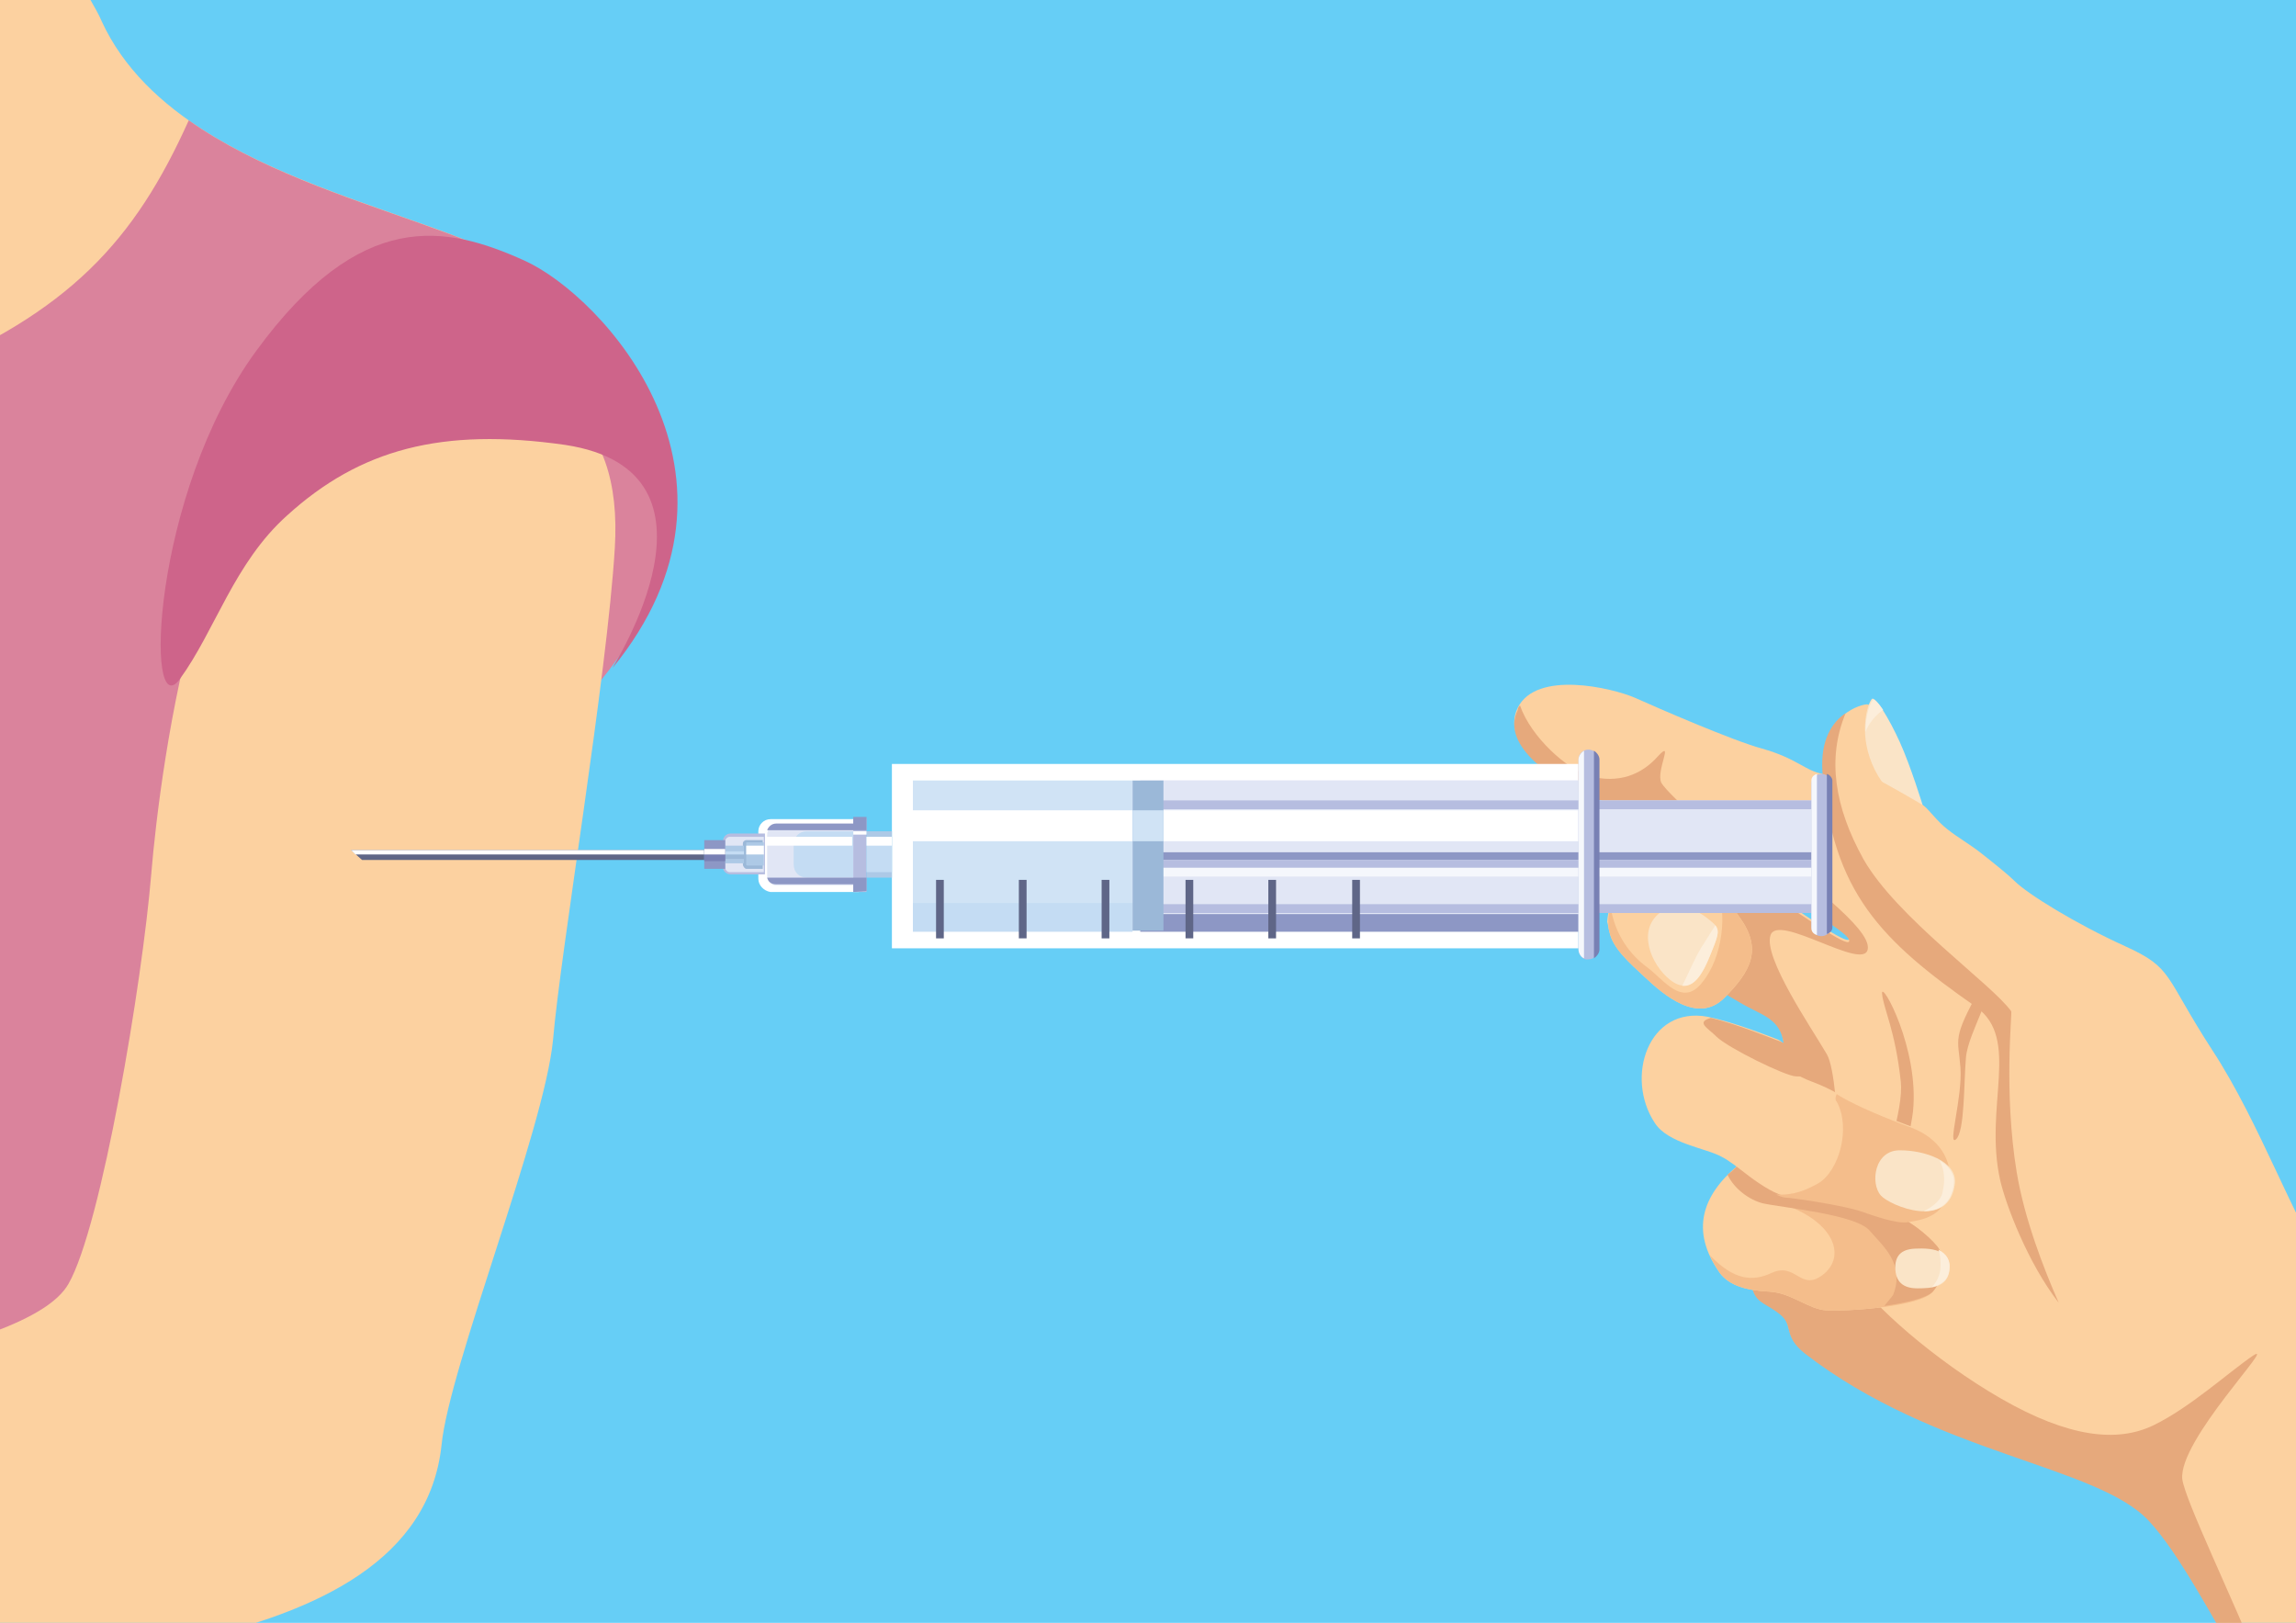 <?xml version="1.0" encoding="utf-8"?>
<!-- Generator: Adobe Illustrator 24.3.0, SVG Export Plug-In . SVG Version: 6.00 Build 0)  -->
<svg version="1.1" id="Layer_1" xmlns="http://www.w3.org/2000/svg" xmlns:xlink="http://www.w3.org/1999/xlink" x="0px" y="0px"
	 viewBox="0 0 208 147" style="enable-background:new 0 0 208 147;" xml:space="preserve">
<style type="text/css">
	.st0{fill:#66CEF6;}
	.st1{clip-path:url(#SVGID_2_);}
	.st2{fill-rule:evenodd;clip-rule:evenodd;fill:#FCD1A0;}
	.st3{fill-rule:evenodd;clip-rule:evenodd;fill:#DA839C;}
	.st4{fill-rule:evenodd;clip-rule:evenodd;fill:#CE648A;}
	.st5{fill-rule:evenodd;clip-rule:evenodd;fill:#FAE4C7;}
	.st6{fill-rule:evenodd;clip-rule:evenodd;fill:#FCEEDB;}
	.st7{fill-rule:evenodd;clip-rule:evenodd;fill:#E6A97C;}
	.st8{fill-rule:evenodd;clip-rule:evenodd;fill:#F4BD8B;}
	.st9{fill:none;}
	.st10{fill-rule:evenodd;clip-rule:evenodd;fill:#FFFFFF;}
	.st11{fill:#FFFFFF;}
	.st12{fill:#E1E6F5;}
	.st13{fill:#B6BDE0;}
	.st14{fill:#D0E3F5;}
	.st15{fill-rule:evenodd;clip-rule:evenodd;fill:#E1E6F5;}
	.st16{fill-rule:evenodd;clip-rule:evenodd;fill:#C4DCF3;}
	.st17{fill-rule:evenodd;clip-rule:evenodd;fill:#B6BDE0;}
	.st18{fill-rule:evenodd;clip-rule:evenodd;fill:#9BB8D8;}
	.st19{fill-rule:evenodd;clip-rule:evenodd;fill:#ADC9E6;}
	.st20{fill:#ADC9E6;}
	.st21{fill:#9BB8D8;}
	.st22{fill:#C4DCF3;}
	.st23{fill:#8D97C5;}
	.st24{fill-rule:evenodd;clip-rule:evenodd;fill:#5F6687;}
	.st25{fill:#7880B4;}
	.st26{fill-rule:evenodd;clip-rule:evenodd;fill:#8D97C5;}
	.st27{fill:#F5F7FC;}
	.st28{fill-rule:evenodd;clip-rule:evenodd;fill:#7880B4;}
	.st29{fill-rule:evenodd;clip-rule:evenodd;fill:#F5F7FC;}
	.st30{fill:#5F6687;}
</style>
<path class="st0" d="M0,0h210.2v148.6H0V0z"/>
<g>
	<defs>
		<rect id="SVGID_1_" width="210.2" height="148.6"/>
	</defs>
	<clipPath id="SVGID_2_">
		<use xlink:href="#SVGID_1_"  style="overflow:visible;"/>
	</clipPath>
	<g class="st1">
		<g>
			<path class="st2" d="M51.2,28.5c-2.4-9.3-34.1-9.4-42-26.6C9,1.4,8.6,0.7,8.2,0h-21.6v139.4c14.6,7.7,27.8-3.7,27.8-3.7
				s22.5-36.4,24.7-43.5S51.2,28.5,51.2,28.5L51.2,28.5z"/>
			<path class="st3" d="M51.2,28.5c-1.9-7.3-21.8-8.9-34.1-17.6C12.2,21.8,6.3,28.3-7.6,34c-1.9,0.8-3.8,1.4-5.8,1.8v103.6
				c14.6,7.7,27.8-3.7,27.8-3.7s22.5-36.4,24.7-43.5S51.2,28.5,51.2,28.5L51.2,28.5z"/>
			<path class="st3" d="M39,62.1c6.6,3.7,10.7,5,14.7,0.4s8.5-12,5.8-17.1c-2.7-5-10.1-7.3-10.1-7.3s-6.2,0.2-6.7,0.8
				s-5.2,2.2-5.2,5.6C37.6,48,39,62.1,39,62.1L39,62.1z"/>
			<path class="st2" d="M31.7,35.7c18.4-4.5,24.7,2.2,24,13.9s-4.9,36.4-5.6,44.6c-0.8,8.2-9.4,29.6-10.1,36.7
				c-1.1,10.3-11,15.1-23.2,17.8h-30.1v-24.4c10.2-2.5,17.6-4.7,19.5-8c3-5.2,6.7-27.4,7.5-37.1S18.6,37.5,31.7,35.7L31.7,35.7z"/>
			<path class="st4" d="M51.2,40.3C40,38.7,32.6,40.7,26,46.7c-4.8,4.3-6.5,10.4-9.7,14.8s-2.6-16.7,6.9-29.7s17.2-11.4,24.3-8.2
				s22.2,19.5,8,36.9C55.4,60.5,67,42.7,51.2,40.3L51.2,40.3z"/>
			<path class="st2" d="M174.8,76.1c-1.3-2.6-3.5-9.8-4.8-11.8c-0.2-0.3-0.7-0.5-0.9-0.5c-1,0.1-4.3,1.4-3.9,6.1
				c0.9,10.9,5.3,15.3,13.9,21.3c4.1,2.9,0.7,9,2.2,15.7c0.6,2.9,4.1,11.6,8.3,13.8c4.3,2.3,4.9-18.6,4.9-18.6l-10.6-16.4
				C181.5,82,177.9,79.1,174.8,76.1L174.8,76.1z"/>
			<path class="st5" d="M174.2,73c-1,0.1-3.3-0.7-4.6-3.8c-1.3-3.1-0.3-5.7,0-5.9c0.3-0.2,1.5,1.7,2.5,3.9
				C173.1,69.4,174.2,73,174.2,73L174.2,73z"/>
			<path class="st6" d="M169,66.3c0-1.7,0.5-2.8,0.7-2.9c0.1-0.1,0.5,0.3,0.9,0.9C169.9,64.8,169.3,65.5,169,66.3z"/>
			<path class="st2" d="M228.9,132.8c-8-7.7-15.4-14.6-18.1-18.1c-2.9-3.8-6-12.9-10.4-19.6c-4.4-6.8-3.5-7.4-7.9-9.4
				s-8.8-4.7-10-5.9c-0.5-0.5-1.6-1.4-3-2.5c-1-0.8-2.1-1.4-3.1-2.2c-0.9-0.7-1.6-1.7-2.1-2.1c-0.1-0.1-3.4-2-4.4-2.5
				c-1.6-0.6-2.9,0-4.8-0.4c-1.6-0.3-2.3-1.4-5.5-2.3c-2.6-0.7-9.5-3.7-11.5-4.6c-2.1-0.9-8.9-2.5-10.6,0.9
				c-1.7,3.4,3.8,6.5,5.6,7.5c1.8,1,6.1,1.4,7.1,2.1s12.1,7.6,13.7,8.6s3.9,2.4,3.6,2.8s-4.1-2.3-6.1-3.6s-8.6-4.5-10.7-4
				c-2.1,0.5-2.7,0.8-4,3.6s8.9,8.4,10.9,9.6s3.7,1.4,4,3.8c0.3,2.3-3.2,21.1-2.8,22.3c0.4,1.2,1.3,1.2,2.5,2.2
				c1.2,1,0.2,1.9,2.2,3.5c11.9,9.2,26.5,10.1,31.2,15.2c2.6,2.8,5.6,8.4,8.9,14.2h25.3V132.8z"/>
			<path class="st7" d="M137.7,63.9c-0.1,0.1-0.2,0.2-0.2,0.4c-1.7,3.4,3.8,6.5,5.6,7.5s6.1,1.4,7.1,2.1c1.1,0.7,12.1,7.6,13.7,8.6
				c1.7,1,3.9,2.4,3.6,2.8c-0.3,0.4-4.1-2.3-6.1-3.6c-2-1.3-7.8-4-10-3.5c-2.1,0.5-3.4,0.3-4.7,3c-1.3,2.8,8.9,8.4,10.9,9.6
				c2,1.2,3.7,1.4,4,3.8c0.3,2.3-3.2,21.1-2.8,22.3c0.4,1.2,1.3,1.2,2.5,2.2c1.2,1,0.2,1.9,2.2,3.5c11.9,9.2,26.5,10.1,31.2,15.2
				c2.6,2.8,5.6,8.4,8.9,14.2h1.6c-3.1-7.6-7.2-16-7.5-18c-0.4-3.5,8.7-12.7,6.4-11.2c-2.2,1.5-5.7,4.7-9,6.3
				c-3.3,1.6-7.7,1.1-13.8-2.4c-6.1-3.5-11.9-8.7-13.3-11.1c-1.4-2.4-1.1-17.7-2.5-20.1c-1.4-2.4-5.8-8.8-5.1-10.8
				c0.7-2,8.4,3.3,8.8,1.3c0.4-2-6.5-6.6-7.6-8.3c-1-1.7,1.1-4,0.3-3.2c-0.8,0.8-1.1,1.5-2.6,2.6c-1.4,1.1-8.2-5.1-8.8-6.2
				c-0.5-1.1,1.2-4-0.3-2.4c-1.5,1.7-3.6,2.5-6.2,1.8C142,69.7,138.7,66.8,137.7,63.9L137.7,63.9z"/>
			<path class="st7" d="M163.9,121.1c1.8-2.1,8.8-18.4,8.3-23.1s-1.6-6.7-1.7-8s3.4,5,2.8,10.7C172.6,106.4,167,121.6,163.9,121.1
				L163.9,121.1z"/>
			<path class="st7" d="M179.4,89.5c-2.6,4.7-2,4.5-1.8,7.2c0.2,2.7-1.2,7.2-0.4,6.5s0.7-5.1,0.9-7.4
				C178.3,93.4,181.2,89.2,179.4,89.5z"/>
			<path class="st7" d="M167.2,64.6c-1.2,0.8-2.3,2.4-2.1,5.3c0.9,10.9,5.3,15.3,13.9,21.3c4.1,2.9,0.7,9,2.2,15.7
				c0.5,2.2,2.5,7.5,5.3,11.1c-1.4-3.2-3.1-7.6-3.8-11.8c-1.2-7.3-0.4-14.4-0.5-14.6c-1.8-2.5-10.4-8.5-13.4-13.8
				C166.2,73.1,165.5,68.7,167.2,64.6L167.2,64.6z"/>
			<path class="st2" d="M145.8,84.4c0.3,1.5,1.8,2.8,3.2,4.1c1.7,1.6,4.8,4.3,7.2,1.9c2.4-2.4,3.5-4.4,1.4-7.3
				c-2-2.9-5.1-6.5-8.6-4.7c-1.6,0.8-3.3,3-3.4,5.1C145.7,83.8,145.7,84.1,145.8,84.4L145.8,84.4z"/>
			<path class="st8" d="M145.8,84.4c0.3,1.5,1.8,2.8,3.2,4.1c1.7,1.6,4.8,4.3,7.2,1.9c2.4-2.4,3.5-4.4,1.4-7.3
				c-0.6-0.9-1.3-1.8-2.1-2.7c1,2.2,0.6,6.3-1.3,8.6c-1.8,2.3-3.5-0.3-5-1.4c-1.5-1.1-2.9-2.9-3.3-5.5c-0.1,0.4-0.2,0.9-0.2,1.3
				C145.7,83.8,145.7,84.1,145.8,84.4L145.8,84.4z"/>
			<path class="st5" d="M151,88.5c1.8,1.7,3,0.4,3.9-1.9c0.9-2.3,1.1-2.4-0.2-3.4c-1-0.8-2.5-1.5-3.9-0.8
				C148.3,83.8,149.3,86.9,151,88.5L151,88.5z"/>
			<path class="st6" d="M152.4,89.3c1.1,0.1,1.8-1,2.5-2.7c0.7-1.7,0.9-2.2,0.5-2.8c-0.3,0.5-0.7,1.1-1,1.6
				C153.7,86.4,153,88.1,152.4,89.3L152.4,89.3z"/>
			<path class="st2" d="M155.8,115.3c0.9,1.2,2.5,1.6,4.5,1.7c2,0.1,3.5,1.6,5.2,1.7c1.6,0.1,8.5-0.3,9.6-1.7
				c1.1-1.3,1.2-3.1,0.4-4.1c-0.8-1-2.9-2.7-4.2-2.9c-1.3-0.2-13.2-5-13.9-4.4C154.2,108.3,153.1,111.5,155.8,115.3L155.8,115.3z"/>
			<path class="st8" d="M155.8,115.3c0.9,1.2,2.5,1.6,4.5,1.7c2,0.1,3.5,1.6,5.2,1.7c1.6,0.1,8.5-0.3,9.6-1.7
				c1.1-1.3,1.2-3.1,0.4-4.1c-0.8-1-2.9-2.7-4.2-2.9c-0.7-0.1-4.4-1.5-7.8-2.8c-1.3,1.1-1.9,1.9-0.9,2.3c3.8,1.7,4.5,4.5,2.5,6
				c-2,1.5-2.4-1.2-4.6-0.2c-1.7,0.8-3.4,0.7-5.6-1.6C155.1,114.2,155.4,114.7,155.8,115.3L155.8,115.3z"/>
			<path class="st7" d="M170.7,118.3c2-0.3,3.8-0.7,4.4-1.3c1.1-1.3,1.2-3.1,0.4-4.1c-0.8-1-2.9-2.7-4.2-2.9
				c-1.3-0.2-13.2-5-13.9-4.4c-0.3,0.3-0.6,0.6-0.9,0.8c0.6,1.3,2,2.3,3.2,2.6c1.8,0.4,8.5,1,9.7,2.5c1.2,1.4,3.2,3,2.1,5.8
				C171.3,117.6,171,117.9,170.7,118.3L170.7,118.3z"/>
			<path class="st5" d="M173.7,116.7c1.3,0,2.7-0.1,2.9-1.6c0.2-1.3-0.7-2.1-2.9-2c-1.3,0-2,0.5-2,1.7
				C171.7,116.1,172.4,116.7,173.7,116.7L173.7,116.7z"/>
			<path class="st6" d="M175,116.6c0.8-0.2,1.5-0.6,1.6-1.6c0.1-0.8-0.2-1.4-1-1.8c0.2,0.5,0.2,1,0.2,1.5
				C175.8,115.5,175.4,116.2,175,116.6L175,116.6z"/>
			<path class="st2" d="M149.9,101.7c1.2,1.9,4.7,2.3,6.1,3.1c0.6,0.3,1.5,1,2.4,1.7c1.2,0.9,2.6,1.8,3.6,1.9
				c1.8,0.2,5.3,0.8,6.5,1.2c1.2,0.4,3.3,1.2,4.4,1s3.3-0.4,3.7-3.1c0.4-2.7-1.1-4.5-3.3-5.4c-2.2-0.8-5.1-2-6.6-2.9
				c-0.8-0.5-1.7-0.9-2.5-1.2c-0.8-0.3-1.4-0.6-1.5-0.8c-0.1-0.4-0.5-2.7-1.8-3.1c-0.8-0.3-3.8-1.5-6.2-2
				C149.3,91.1,147.2,97.6,149.9,101.7L149.9,101.7z"/>
			<path class="st8" d="M160.9,108.2c0.4,0.2,0.7,0.3,1.1,0.3c1.8,0.2,5.3,0.8,6.5,1.2c1.2,0.4,3.3,1.2,4.4,1
				c1.1-0.2,3.3-0.4,3.7-3.1c0.4-2.7-1.1-4.5-3.3-5.4c-2.2-0.8-5.1-2-6.6-2.9c-0.1-0.1-0.2-0.1-0.3-0.2c-0.1,0.2-0.2,0.5,0,0.7
				c1.3,2.4,0.2,6.3-1.7,7.4C163.6,107.8,162.5,108.3,160.9,108.2L160.9,108.2z"/>
			<path class="st7" d="M162.7,97.5c1.7,0.1,1.2-0.8,1-1.4c-0.3-0.7-2.1-1.7-2.8-1.9c-0.8-0.3-3.5-1.4-5.9-2
				c-1.4,0.4-0.3,0.9,0.5,1.7C156.5,94.9,161.8,97.5,162.7,97.5z"/>
			<path class="st5" d="M170.4,108.3c0.8,0.9,6.2,3.2,6.7-1.1c0.2-2.1-2.9-3-4.9-3C169.8,104.1,169.4,107.2,170.4,108.3L170.4,108.3
				z"/>
			<path class="st6" d="M174.3,109.7c1.3,0,2.5-0.6,2.7-2.5c0.1-0.9-0.5-1.6-1.3-2.1c0.5,0.9,0.5,1.9,0.3,2.8
				C175.9,108.7,175.1,109.3,174.3,109.7L174.3,109.7z"/>
		</g>
		<path class="st9" d="M0,0h210.2v148.6H0V0z"/>
	</g>
</g>
<path class="st10" d="M68.7,79.6v-4.3c0-0.6,0.5-1.1,1.1-1.1c0,0,0,0,0,0h8v6.6h-8C69.2,80.7,68.7,80.2,68.7,79.6L68.7,79.6z"/>
<path class="st11" d="M80.8,69.2H143v16.7H80.8V69.2z"/>
<path class="st12" d="M143,72.5h22v10.1h-22L143,72.5z"/>
<path class="st12" d="M103.3,70.7H143v13.6h-39.7V70.7z"/>
<path class="st13" d="M103.3,81.9H165v0.8h-61.7V81.9z"/>
<path class="st14" d="M82.7,70.7h19.9v13.6H82.7V70.7z"/>
<g>
	<path class="st15" d="M77.3,80.1v-5.3h-7c-0.4,0-0.8,0.3-0.8,0.8v3.8c0,0.4,0.4,0.8,0.8,0.8H77.3z"/>
	<path class="st16" d="M71.9,78.3v-1.8c0-0.7,0.5-1.2,1.2-1.2h4.2v4.2h-4.2C72.4,79.5,71.9,79,71.9,78.3L71.9,78.3z"/>
	<path class="st17" d="M65.5,78.6v-2.4c0-0.4,0.3-0.7,0.7-0.7c0,0,0,0,0,0h3.1v3.7h-3.1C65.8,79.2,65.5,78.9,65.5,78.6
		C65.5,78.6,65.5,78.6,65.5,78.6L65.5,78.6z"/>
	<path class="st15" d="M69.2,79v-3.2h-3.1c-0.2,0-0.4,0.2-0.4,0.4v2.4c0,0.2,0.2,0.4,0.4,0.4H69.2z"/>
	<path class="st18" d="M67.3,78.3v-1.9c0-0.2,0.2-0.3,0.3-0.3c0,0,0,0,0,0h1.5v2.6h-1.5C67.5,78.7,67.3,78.5,67.3,78.3
		C67.3,78.3,67.3,78.3,67.3,78.3L67.3,78.3z"/>
	<path class="st19" d="M69.2,78.4v-2.1h-1.5c-0.1,0-0.1,0-0.1,0.1v1.9c0,0.1,0.1,0.1,0.1,0.1H69.2z"/>
</g>
<path class="st20" d="M65.5,76.6h1.9v1.6h-1.9V76.6z"/>
<path class="st21" d="M65.5,77.1h1.9v0.7h-1.9V77.1z"/>
<path class="st22" d="M65.5,77.1h1.9v0.3h-1.9V77.1z"/>
<path class="st23" d="M63.8,76.1h1.9v2.6h-1.9V76.1z"/>
<path class="st24" d="M31.8,77L31.8,77l32,0v0.9H32.8L31.8,77z"/>
<path class="st10" d="M31.8,77L31.8,77l32,0v0.4H32.2L31.8,77z"/>
<path class="st25" d="M63.8,76.9h1.9V78h-1.9V76.9z"/>
<path class="st11" d="M63.8,76.9h1.9v0.5h-1.9V76.9z"/>
<path class="st11" d="M67.6,76.6h1.6v0.8h-1.6V76.6z"/>
<path class="st11" d="M69.4,75.8h7.8v0.8h-7.8V75.8z"/>
<path class="st20" d="M78.5,75.3h2.3v4.2h-2.3V75.3z"/>
<path class="st13" d="M77.3,74.1h1.2v6.7h-1.2V74.1z"/>
<path class="st26" d="M77.3,74.7v-0.7h1.2v1.2h-9c0.1-0.3,0.4-0.6,0.8-0.6H77.3z"/>
<path class="st26" d="M77.3,80.8v-0.7h-7c-0.4,0-0.7-0.2-0.8-0.6h9v1.2L77.3,80.8z"/>
<path class="st22" d="M78.5,75.8h2.3V79h-2.3V75.8z"/>
<path class="st11" d="M78.5,75.8h2.3v0.8h-2.3V75.8z"/>
<path class="st11" d="M77.3,75.3h1.2v0.3h-1.2V75.3z"/>
<path class="st23" d="M103.3,82.8H143v1.6h-39.7V82.8z"/>
<path class="st22" d="M82.7,81.8h19.9v2.6H82.7V81.8z"/>
<path class="st12" d="M103.3,70.7H143v1.6h-39.7V70.7z"/>
<path class="st13" d="M103.3,72.5H165v0.8h-61.7V72.5z"/>
<path class="st11" d="M81.4,73.4H143v2.8H81.4L81.4,73.4z"/>
<path class="st23" d="M103.3,77.2H165v0.7h-61.7V77.2z"/>
<path class="st13" d="M103.3,77.9H165v0.8h-61.7V77.9z"/>
<path class="st27" d="M103.3,78.6H165v0.8h-61.7V78.6z"/>
<path class="st17" d="M143,86V68.8c0-0.5,0.4-0.9,0.9-0.9c0.5,0,0.9,0.4,0.9,0.9V86c0,0.5-0.4,0.9-0.9,0.9C143.4,87,143,86.5,143,86
	L143,86z"/>
<path class="st28" d="M144.4,68c0.3,0.2,0.5,0.5,0.5,0.8V86c0,0.3-0.2,0.6-0.5,0.8V68z"/>
<path class="st29" d="M143,86V68.8c0-0.3,0.2-0.6,0.5-0.8v18.8C143.2,86.7,143,86.3,143,86L143,86z"/>
<path class="st17" d="M164.1,83.9V71c0-0.5,0.4-0.9,0.9-0.9c0.5,0,0.9,0.4,0.9,0.9v12.9c0,0.5-0.4,0.9-0.9,0.9c0,0,0,0,0,0
	C164.5,84.8,164.1,84.4,164.1,83.9z"/>
<path class="st28" d="M165.5,70.1c0.3,0.1,0.5,0.4,0.5,0.6v13.3c0,0.3-0.2,0.5-0.5,0.6V70.1z"/>
<path class="st29" d="M164.1,84.1V70.7c0-0.3,0.2-0.5,0.5-0.6v14.6C164.3,84.6,164.1,84.4,164.1,84.1z"/>
<path class="st30" d="M84.8,79.7h0.7V85h-0.7V79.7z"/>
<path class="st24" d="M92.3,85v-5.3H93V85H92.3z"/>
<path class="st24" d="M99.8,85v-5.3h0.7V85H99.8z"/>
<path class="st24" d="M107.4,85v-5.3h0.7V85H107.4z"/>
<path class="st24" d="M114.9,85v-5.3h0.7V85H114.9z"/>
<path class="st24" d="M122.5,85v-5.3h0.7V85H122.5z"/>
<path class="st21" d="M102.6,70.7h2.8v13.6h-2.8V70.7z"/>
<path class="st14" d="M102.6,73.4h2.8v2.8h-2.8V73.4z"/>
</svg>
